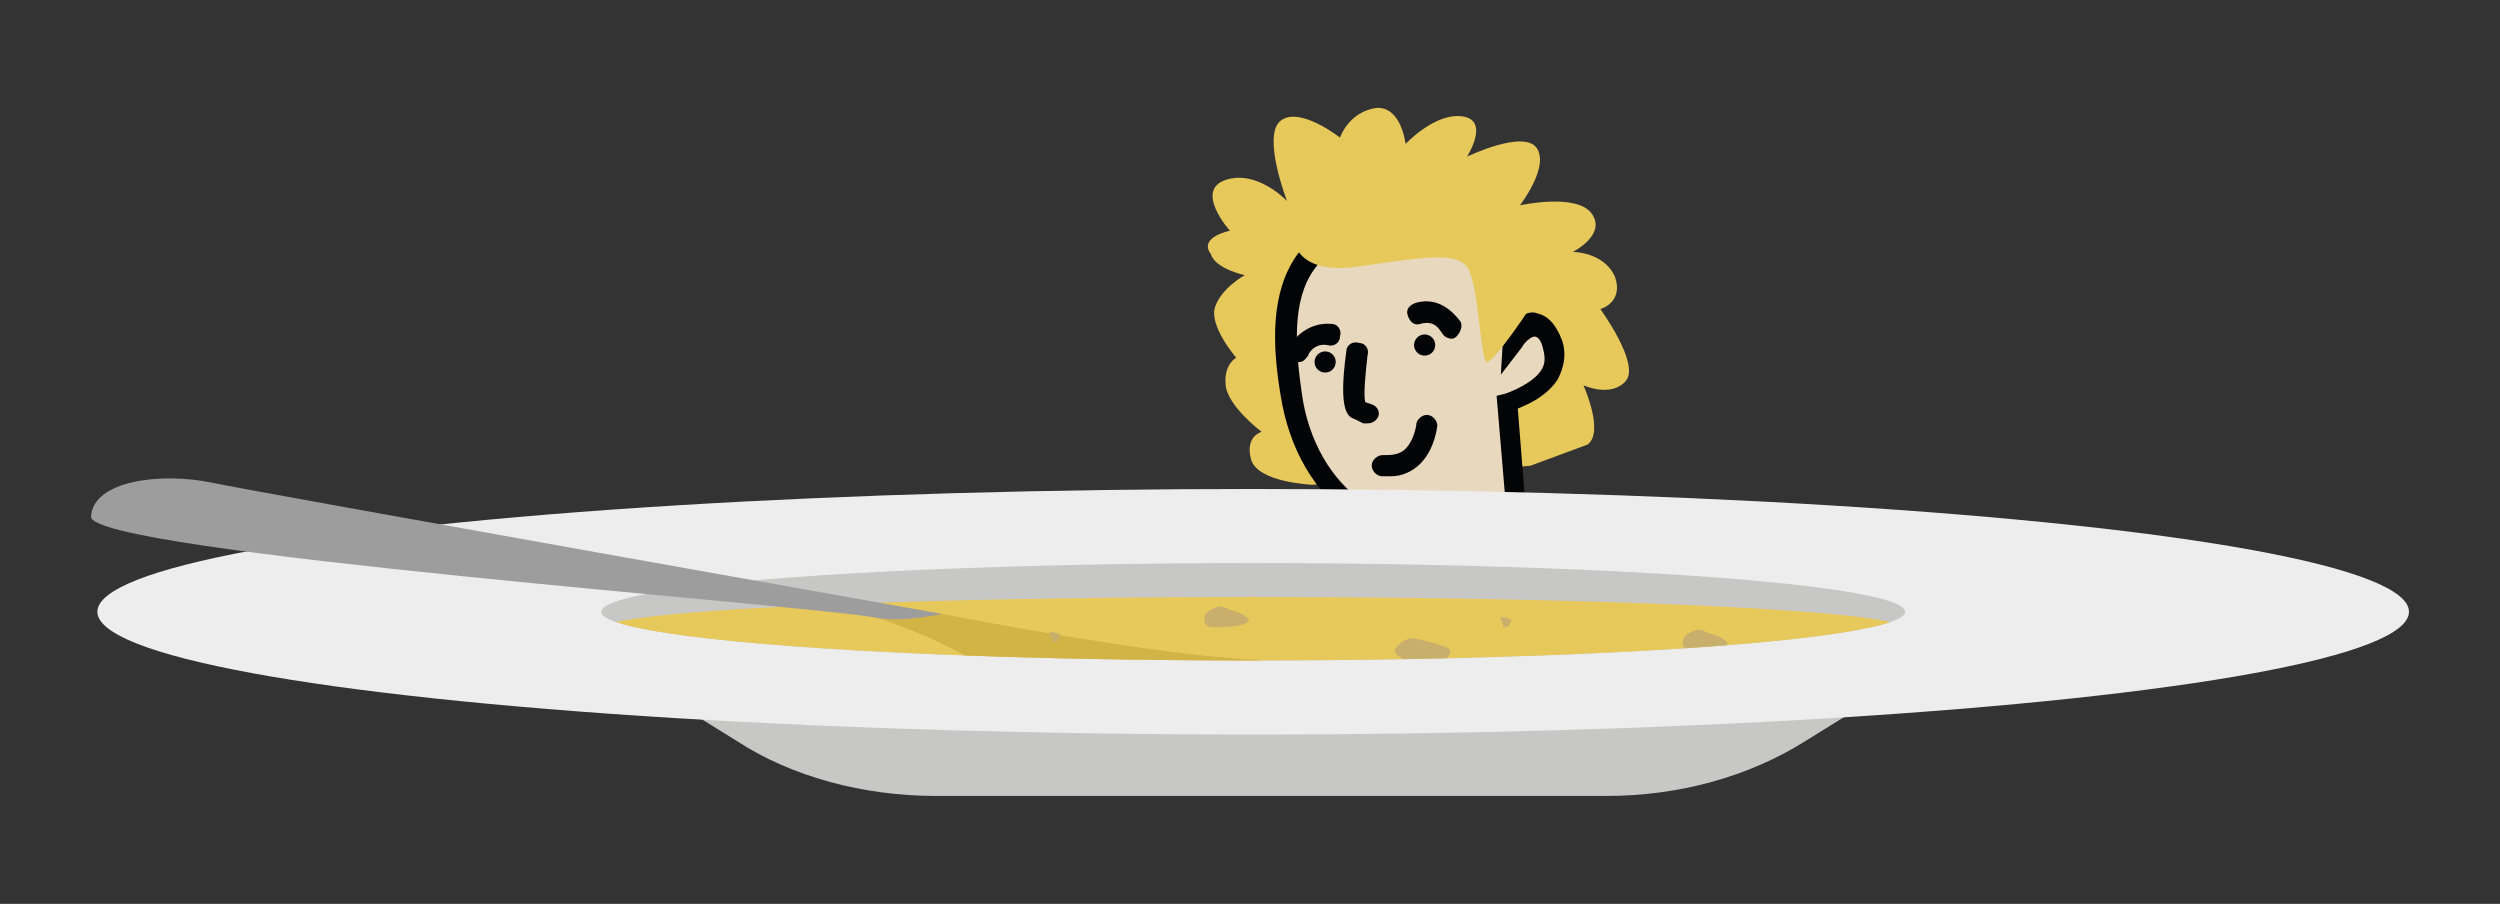 <?xml version="1.0" encoding="utf-8"?>
<!-- Generator: Adobe Illustrator 26.0.1, SVG Export Plug-In . SVG Version: 6.00 Build 0)  -->
<svg version="1.1" xmlns="http://www.w3.org/2000/svg" xmlns:xlink="http://www.w3.org/1999/xlink" x="0px" y="0px"
	 viewBox="0 0 118.1 42.7" style="enable-background:new 0 0 118.1 42.7;" xml:space="preserve">
<rect x="0" y="0" width="118.1" height="42.7" fill="#333333" stroke="none"/>
<style type="text/css">
	.st0{display:none;}
	.st1{display:inline;fill:#D4E0EC;}
	.st2{fill:#E8D8BD;}
	.st3{fill:#E7C85B;}
	.st4{fill:#030405;}
	.st5{fill:#C7C7C6;}
	.st6{fill:#EDEDED;}
	.st7{clip-path:url(#SVGID_00000091727316116179157890000002748778494039917711_);fill:#E7C85B;}
	.st8{clip-path:url(#SVGID_00000091727316116179157890000002748778494039917711_);fill:#D2B446;}
	.st9{clip-path:url(#SVGID_00000091727316116179157890000002748778494039917711_);}
	.st10{fill:#C8B06C;}
	.st11{fill:#9D9D9D;}
</style>
<g id="HG" class="st0">
	<rect x="-145.3" y="-27.6" class="st1" width="387" height="273.6"/>
</g>
<g id="Kathrin">
	<g>
		<g>
			
				<rect x="65.2" y="22.6" transform="matrix(0.999 -3.463492e-02 3.463492e-02 0.999 -0.806 2.387)" class="st2" width="6.6" height="3.8"/>
			<path class="st3" d="M58.1,10.9c0,0-1.7-1.9-0.2-2.4c1.5-0.5,2.9,1,2.9,1s-1.2-3.1-0.3-3.8c0.9-0.7,2.8,0.8,2.8,0.8
				s0.4-1.2,1.7-1.4c1.2-0.1,1.4,1.7,1.4,1.7s1.4-1.5,2.7-1.3c1.3,0.2,0.2,1.9,0.2,1.9S72,6.1,72.6,7s-0.8,2.7-0.8,2.7
				s2.7-0.6,3.4,0.4s-0.9,1.8-0.9,1.8s1.5,0,2,1.2c0.4,1.2-0.7,1.5-0.7,1.5s1.9,2.6,1.2,3.4s-2,0.2-2,0.2s1,2.2,0.2,2.8l-2.7,1
				l-10.3,0.9c0,0-2.6-0.1-2.9-1.2c-0.3-1.1,0.5-1.3,0.5-1.3s-1.6-1.2-1.7-2.2c-0.1-1,0.5-1.3,0.5-1.3s-1.3-1.5-1-2.4
				s1.4-1.5,1.4-1.5s-1.4-0.3-1.6-1C56.6,11.2,58.1,10.9,58.1,10.9z"/>
			<g>
				<path class="st2" d="M71.8,25.7L71.3,19c0,0,2.7-0.7,2.1-2.7S71.5,16,71.5,16s0.5-6.6-5.2-5.8c-5.7,0.8-6,4.2-5.3,8.5
					s3.8,6.6,5.8,6.1c1.7-0.4,2.8-1.4,2.8-1.4"/>
				<path class="st4" d="M71.3,25.8l-0.6-7.1l0.4-0.1c0.3-0.1,1.3-0.5,1.7-1.1c0.2-0.3,0.2-0.6,0.1-1c-0.1-0.5-0.3-0.6-0.4-0.6
					c-0.2,0-0.5,0.3-0.6,0.5l-1,1.3L71,16c0,0,0.2-3-1.4-4.5c-0.8-0.7-1.8-1-3.2-0.8c-2.1,0.3-3.5,0.9-4.3,2
					c-1.1,1.5-0.9,3.8-0.6,5.9c0.3,2.2,1.4,4.1,2.9,5.1c0.8,0.5,1.6,0.8,2.2,0.6c1.6-0.4,2.3-1,2.3-1l0.7,0.7c0,0-0.9,0.8-2.7,1.3
					c-0.9,0.2-2-0.1-3-0.8c-1.8-1.2-3-3.3-3.4-5.8c-0.4-2.4-0.5-4.9,0.8-6.7c1-1.3,2.6-2.1,4.9-2.4c1.7-0.2,3,0.1,4,1.1
					c1.3,1.2,1.6,3.1,1.7,4.2c0.2-0.1,0.5-0.2,0.7-0.1c0.5,0.1,0.9,0.5,1.2,1.3c0.2,0.6,0.1,1.2-0.2,1.8c-0.5,0.8-1.4,1.2-1.9,1.4
					l0.5,6.3L71.3,25.8z"/>
			</g>
			<g>
				<path class="st4" d="M65.7,22.5c-0.1,0-0.3,0-0.4,0c-0.3,0-0.5-0.3-0.5-0.5c0-0.3,0.3-0.5,0.5-0.5c0.4,0,0.8,0,1.1-0.3
					c0.4-0.4,0.5-1.1,0.5-1.1c0-0.3,0.3-0.5,0.5-0.5c0.3,0,0.5,0.3,0.5,0.5c0,0-0.1,1.1-0.8,1.8C66.7,22.3,66.2,22.5,65.7,22.5z"/>
				<path class="st4" d="M64.6,20c-0.1,0-0.1,0-0.2,0L64,19.8c-0.3-0.1-0.8-0.3-0.4-3.2c0-0.3,0.3-0.5,0.6-0.4
					c0.3,0,0.5,0.3,0.4,0.6c-0.1,0.9-0.2,1.9-0.1,2.2l0.3,0.1c0.3,0.1,0.4,0.4,0.3,0.6C65,19.9,64.8,20,64.6,20z M64.5,19L64.5,19
					L64.5,19z"/>
				<path class="st4" d="M68.6,16c-0.2,0-0.4-0.1-0.5-0.3c-0.1-0.1-0.3-0.6-1-0.4c-0.3,0.1-0.5-0.1-0.6-0.4
					c-0.1-0.3,0.1-0.5,0.4-0.6c1.1-0.3,1.8,0.5,2.1,0.9c0.1,0.2,0,0.5-0.2,0.7C68.7,16,68.6,16,68.6,16z"/>
				<path class="st4" d="M61.4,17.1c-0.1,0-0.1,0-0.2,0c-0.2-0.1-0.4-0.4-0.3-0.7c0.2-0.4,0.9-1.2,2-1.1c0.3,0,0.5,0.3,0.4,0.6
					c0,0.3-0.3,0.5-0.6,0.4c-0.6-0.1-0.9,0.4-0.9,0.5C61.7,16.9,61.6,17.1,61.4,17.1z"/>
				<circle class="st4" cx="67.3" cy="16.3" r="0.5"/>
				<circle class="st4" cx="62.6" cy="17.1" r="0.5"/>
			</g>
			<path class="st3" d="M61.2,10.7c-0.3,0.6,0,2.3,2.9,1.9c2.8-0.4,4.5-0.7,5.1-0.1c0.7,0.5,0.7,4.9,1.1,4.6
				c0.7-0.5,2.6-3.5,2.6-3.5s-2.1-4.8-4.2-4.9C66.6,8.7,61.2,10.7,61.2,10.7z"/>
		</g>
		<g>
			<path class="st5" d="M44.2,37.6h31.7c3.4,0,6.7-0.9,9.4-2.6l7.9-4.9H26.9l7.9,4.9C37.4,36.7,40.8,37.6,44.2,37.6z"/>
			<ellipse class="st6" cx="59.2" cy="28.9" rx="54.6" ry="5.8"/>
			<ellipse class="st5" cx="59.2" cy="28.9" rx="30.8" ry="2.3"/>
			<g>
				<defs>
					<ellipse id="SVGID_1_" cx="59.2" cy="28.9" rx="30.8" ry="2.3"/>
				</defs>
				<clipPath id="SVGID_00000131339424988832051890000018026396336788148394_">
					<use xlink:href="#SVGID_1_"  style="overflow:visible;"/>
				</clipPath>
				
					<ellipse style="clip-path:url(#SVGID_00000131339424988832051890000018026396336788148394_);fill:#E7C85B;" cx="59.2" cy="29.7" rx="30.8" ry="1.5"/>
				<path style="clip-path:url(#SVGID_00000131339424988832051890000018026396336788148394_);fill:#D2B446;" d="M44.5,29
					c0,0,6.6,1.3,11.7,1.9c7.7,0.9,13.1-0.3,9,3.7c-4.6,4.5-13.5,2.8-17.6-2.1c-1.5-1.8-6.1-3.3-6.1-3.3L44.5,29z"/>
				<g style="clip-path:url(#SVGID_00000131339424988832051890000018026396336788148394_);">
					<path class="st10" d="M67,30.2c-0.4-0.2-1,0.2-1.1,0.5c-0.1,0.3,1,0.8,1.5,0.9c0.6,0.1,1.2-0.7,1.1-0.9S67,30.2,67,30.2z"/>
					<path class="st10" d="M58.1,28.8c-0.4-0.2-0.5-0.2-0.9,0s-0.4,0.7-0.1,0.8c0.3,0.1,1.9,0,1.9-0.3C58.9,29,58.1,28.8,58.1,28.8z
						"/>
					<path class="st10" d="M80.7,29.9c-0.4-0.2-0.5-0.2-0.9,0s-0.4,0.7-0.1,0.8c0.3,0.1,1.9,0,1.9-0.3
						C81.5,30.1,80.7,29.9,80.7,29.9z"/>
					<path class="st10" d="M49.7,30.2c0,0.2,0.1,0.1,0.2,0.1c0.1,0,0.2-0.3,0.2-0.3c-0.1-0.1-0.5-0.2-0.5-0.1
						C49.5,30,49.7,30.2,49.7,30.2z"/>
					<path class="st10" d="M71,29.5c0,0.2,0.1,0.1,0.2,0.1c0.1,0,0.2-0.3,0.2-0.3c-0.1-0.1-0.5-0.2-0.5-0.1S71,29.5,71,29.5z"/>
				</g>
			</g>
			<path class="st11" d="M44.5,29c0,0-32.1-5.7-34.5-6.2s-5.6-0.1-5.7,1.6c-0.1,1.7,34.3,4.2,37.2,4.8C42.7,29.4,44.5,29,44.5,29z"
				/>
		</g>
	</g>
</g>
</svg>
